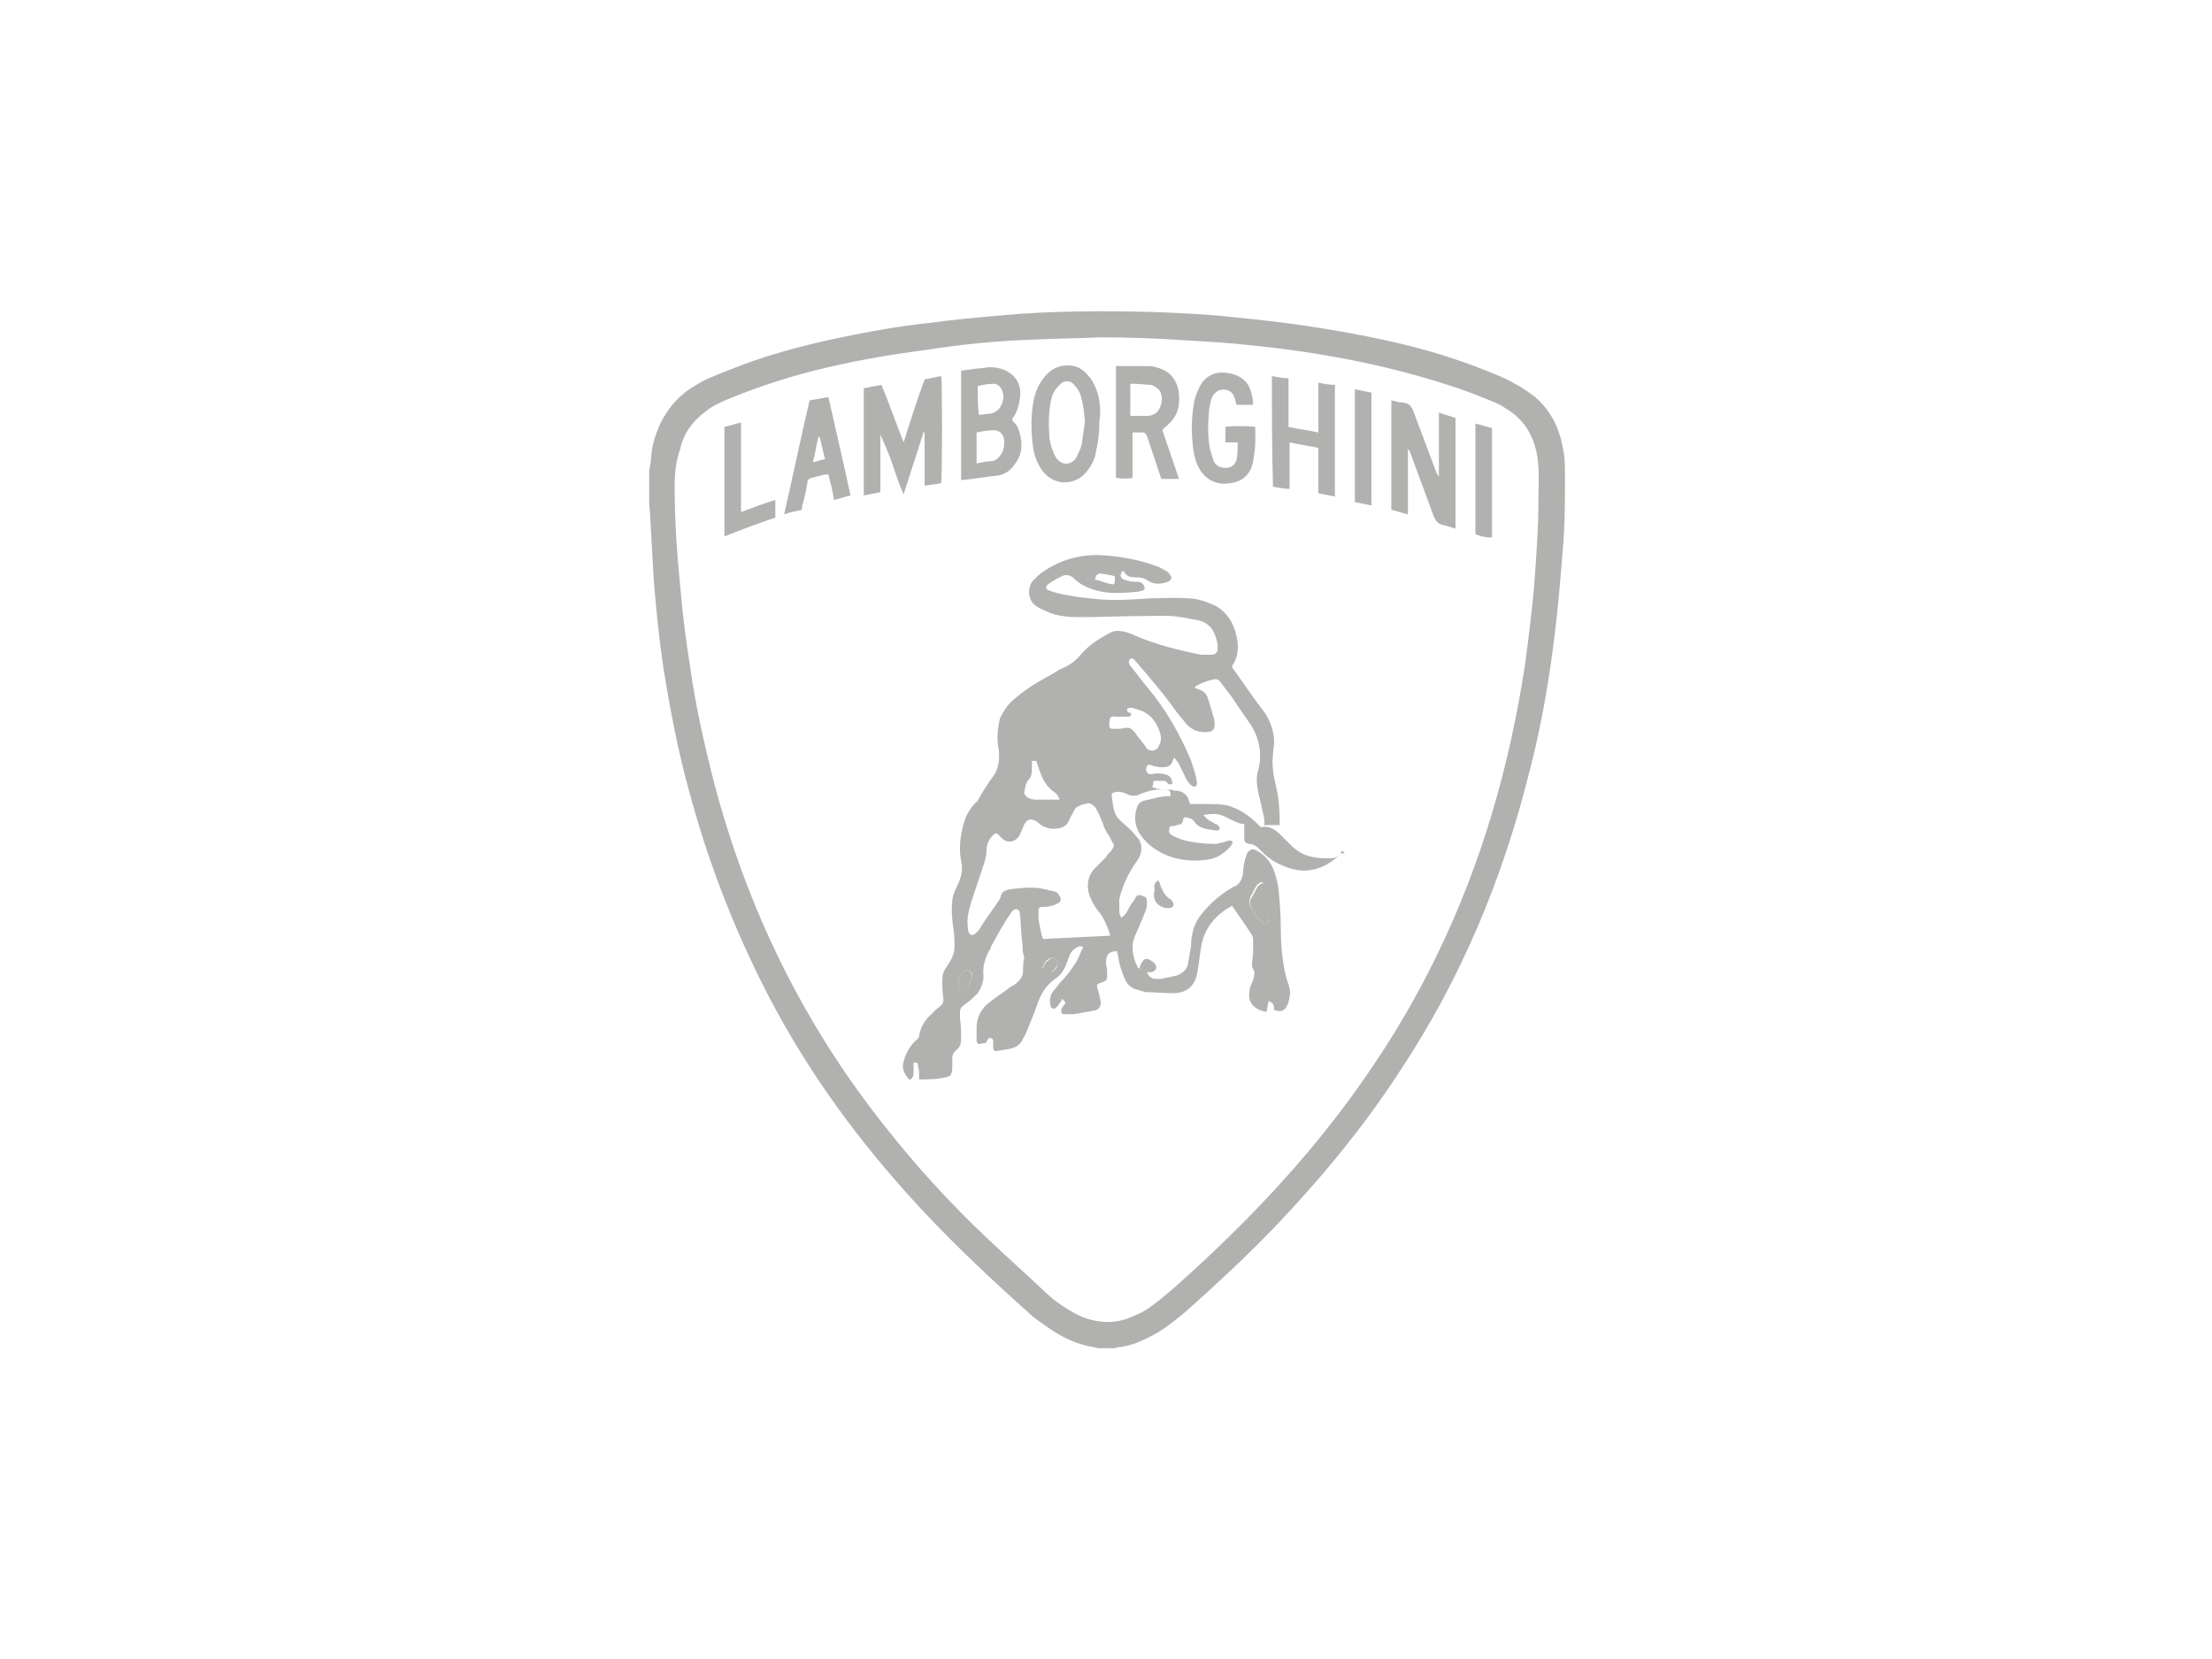 <?xml version="1.0" encoding="utf-8"?>
<!-- Generator: Adobe Illustrator 21.1.0, SVG Export Plug-In . SVG Version: 6.00 Build 0)  -->
<svg version="1.1" id="Calque_1" xmlns="http://www.w3.org/2000/svg" xmlns:xlink="http://www.w3.org/1999/xlink" x="0px" y="0px"
	 viewBox="0 0 200 150" style="enable-background:new 0 0 200 150;" xml:space="preserve">
<style type="text/css">
	.st0{fill:#B1B1B0;}
</style>
<g>
	<path class="st0" d="M99.3,121.9c-0.1,0-0.3-0.1-0.4-0.1c-1.4-0.2-2.7-0.8-3.9-1.6c-0.7-0.5-1.5-1-2.1-1.6
		c-3.8-3.4-7.5-6.9-10.9-10.7c-5.2-5.8-9.6-12-13.1-19c-2.8-5.6-5-11.4-6.6-17.4c-1-3.6-1.7-7.3-2.3-11c-0.4-2.7-0.7-5.5-0.9-8.2
		c-0.1-1.8-0.2-3.6-0.3-5.4c0-0.5-0.1-1-0.1-1.5c0-1,0-1.9,0-2.9c0.1-0.5,0.2-1,0.2-1.5c0.1-0.9,0.4-1.8,0.8-2.7
		c0.7-1.4,1.7-2.6,3.1-3.4c0.9-0.6,2-1,3-1.4c3.2-1.3,6.5-2.2,9.8-2.9c2.8-0.6,5.6-1.1,8.4-1.4c2.2-0.3,4.4-0.5,6.7-0.7
		c4.4-0.4,8.9-0.4,13.3-0.3c2.6,0.1,5.2,0.2,7.7,0.5c4.3,0.4,8.5,1,12.8,1.9c3.9,0.8,7.6,1.9,11.3,3.5c1.1,0.5,2.1,1.1,3,1.8
		c1.4,1.2,2.2,2.8,2.5,4.6c0.2,0.8,0.2,1.7,0.2,2.5c0,2.2,0,4.5-0.2,6.7c-0.2,2.5-0.4,5-0.7,7.4c-0.5,4.2-1.2,8.4-2.3,12.6
		c-2.4,9.7-6.2,18.8-11.7,27.1c-3.3,5.1-7.2,9.8-11.4,14.2c-2.5,2.6-5.2,5.1-8,7.6c-1.1,0.9-2.2,1.8-3.5,2.4
		c-0.8,0.4-1.6,0.7-2.5,0.8c-0.2,0-0.3,0.1-0.5,0.1C100.3,121.9,99.8,121.9,99.3,121.9z M99.4,30.5c-1.9,0.1-3.9,0.1-5.8,0.2
		c-3.2,0.1-6.4,0.4-9.6,0.9c-3.1,0.4-6.1,0.9-9.1,1.6c-3.1,0.7-6.2,1.7-9.1,2.9c-0.7,0.3-1.4,0.6-2,1.1c-1.2,0.9-2,2-2.3,3.4
		C61.1,41.7,61,42.8,61,44c0,3,0.2,6,0.5,9c0.2,2.4,0.5,4.8,0.9,7.3c0.5,3.6,1.3,7.1,2.2,10.6c3,11.3,8,21.6,15.3,30.8
		c2.9,3.7,6,7.1,9.4,10.3c1.8,1.7,3.7,3.4,5.5,5.1c0.9,0.8,2,1.5,3.1,2c1.4,0.5,2.7,0.6,4.1,0.1c0.7-0.3,1.5-0.6,2.1-1.1
		c0.7-0.5,1.4-1.1,2.1-1.7c4.4-3.9,8.5-8,12.2-12.4c4.5-5.4,8.4-11.2,11.5-17.6c4.1-8.4,6.6-17.2,8-26.4c0.3-2.3,0.6-4.6,0.8-6.9
		c0.2-2.7,0.4-5.3,0.4-8c0-1.3,0.1-2.5-0.1-3.8c-0.3-1.9-1.2-3.4-2.9-4.4c-0.4-0.3-0.9-0.5-1.4-0.7c-1.2-0.5-2.5-1-3.8-1.4
		c-5.9-1.9-11.9-3-18-3.6c-1.7-0.2-3.5-0.3-5.2-0.4C104.8,30.6,102.1,30.5,99.4,30.5z"/>
	<path class="st0" d="M81.7,40c0.6-1.9,1.2-3.8,1.9-5.7c0.5-0.1,1-0.2,1.5-0.3c0.1,0.3,0.1,8.7,0,9.7c-0.2,0-0.5,0.1-0.7,0.1
		c-0.2,0-0.5,0.1-0.8,0.1c0-1.6,0-3.2,0-4.8c0,0-0.1,0-0.1,0c-0.3,0.9-0.6,1.9-0.9,2.8c-0.3,0.9-0.6,1.9-0.9,2.8
		c-0.4-0.9-0.7-1.8-1-2.7c-0.3-0.9-0.7-1.8-1.1-2.7c0,1.7,0,3.4,0,5.2c-0.5,0.1-1,0.2-1.5,0.3c0-3.2,0-6.4,0-9.7
		c0.5-0.1,1-0.2,1.6-0.3C80.4,36.5,81,38.2,81.7,40C81.7,40,81.7,40,81.7,40z"/>
	<path class="st0" d="M130.1,43.1c0-1.9,0-3.9,0-5.8c0.5,0.2,1,0.3,1.5,0.5c0,3.3,0,6.6,0,10c-0.3-0.1-0.6-0.2-1-0.3
		c-0.6-0.1-0.8-0.4-1-0.9c-0.7-1.9-1.4-3.8-2.1-5.7c0-0.1-0.1-0.2-0.2-0.3c0,2,0,3.9,0,5.9c-0.5-0.1-1-0.3-1.5-0.4
		c0-3.3,0-6.6,0-9.9c0.4,0.1,0.8,0.2,1.1,0.2c0.5,0.1,0.7,0.3,0.9,0.8c0.7,1.9,1.4,3.7,2.1,5.6C130,42.9,130,43,130.1,43.1
		C130.1,43.1,130.1,43.1,130.1,43.1z"/>
	<path class="st0" d="M115,34c0.5,0.1,1,0.2,1.5,0.2c0,1.5,0,2.9,0,4.4c0.9,0.2,1.8,0.3,2.7,0.5c0-1.5,0-3,0-4.5
		c0.5,0.1,1,0.2,1.5,0.2c0,3.4,0,6.7,0,10.1c-0.5-0.1-1-0.2-1.5-0.3c0-1.4,0-2.7,0-4.1c-0.9-0.2-1.7-0.3-2.6-0.5c0,1.4,0,2.8,0,4.2
		c-0.5,0-1-0.1-1.5-0.2C115,40.8,115,37.4,115,34z"/>
	<path class="st0" d="M111.9,40c-0.4,0-0.7,0-1.1,0c0-0.3,0-0.5,0-0.7c0-0.2,0-0.5,0-0.7c0.3-0.1,2.1-0.1,2.7,0c0,0.4,0,0.9,0,1.3
		c0,0.6-0.1,1.2-0.2,1.8c-0.2,1.2-1,1.9-2.2,2c-1.1,0.2-2.2-0.4-2.7-1.4c-0.3-0.5-0.4-1.1-0.5-1.6c-0.2-1.5-0.2-3,0.1-4.5
		c0.1-0.4,0.3-0.9,0.5-1.3c0.5-0.9,1.3-1.3,2.3-1.2c1,0.1,1.8,0.5,2.2,1.4c0.2,0.5,0.3,1,0.3,1.5c-0.5,0-1,0-1.5,0
		c-0.1-0.3-0.1-0.5-0.2-0.7c-0.2-0.6-0.8-0.8-1.4-0.6c-0.4,0.2-0.6,0.5-0.7,0.9c-0.1,0.4-0.2,0.8-0.2,1.2c-0.1,1.1-0.1,2.1,0.1,3.2
		c0.1,0.3,0.2,0.7,0.3,1c0.2,0.5,0.6,0.7,1.1,0.7c0.5,0,0.8-0.2,1-0.7C111.9,41.1,111.9,40.6,111.9,40z"/>
	<path class="st0" d="M65.5,48.5c0-3.3,0-6.6,0-9.9c0.5-0.1,1-0.3,1.5-0.4c0,2.7,0,5.4,0,8.1c1.1-0.4,2.1-0.8,3.1-1.1
		c0,0.6,0,1.1,0,1.6C68.6,47.3,67,47.9,65.5,48.5z"/>
	<path class="st0" d="M124,45.7c-0.5-0.1-1-0.2-1.5-0.3c0-3.4,0-6.8,0-10.2c0.5,0.1,1,0.2,1.5,0.3C124,38.9,124,42.3,124,45.7z"/>
	<path class="st0" d="M133.4,48.3c0-3.3,0-6.6,0-10c0.5,0.1,1,0.3,1.5,0.4c0,3.3,0,6.6,0,9.9C134.3,48.6,133.9,48.5,133.4,48.3z"/>
	<path class="st0" d="M104.7,79.6c0.1,0.1,0.2,0.3,0.2,0.4c0.2,0.5,0.4,1,0.9,1.3c0.1,0,0.1,0.1,0.2,0.2c0.2,0.3,0.1,0.5-0.2,0.6
		c-1,0.1-1.7-0.7-1.4-1.6C104.3,80.1,104.4,79.8,104.7,79.6z"/>
	<path class="st0" d="M114.7,83.2c0,0.3-0.2,0.4-0.4,0.3c-0.1-0.1-0.3-0.2-0.4-0.3c-0.3-0.3-0.5-0.7-0.7-1c-0.2-0.4-0.3-0.7,0-1.1
		c0.2-0.3,0.3-0.6,0.5-0.9c0-0.1,0.1-0.1,0.2-0.2c0.2-0.2,0.4-0.2,0.5,0.1c0.1,0.2,0.1,0.4,0.1,0.6c0.1,0.7,0.1,1.4,0.2,2.1
		C114.6,82.9,114.6,83,114.7,83.2z"/>
	<path class="st0" d="M86.8,89.5c-0.3-0.9,0-1.6,0.7-1.8c0.4,0.4,0.5,0.4,0.3,0.9c-0.1,0.2-0.2,0.4-0.3,0.6
		C87.4,89.4,87.1,89.6,86.8,89.5z"/>
	<path class="st0" d="M95.1,86.6c0.4,0,0.6,0.3,0.5,0.6c-0.1,0.3-0.5,0.8-0.8,0.9c-0.2,0-0.4,0-0.5-0.2c-0.1-0.1-0.1-0.3,0-0.4
		c0.1-0.2,0.2-0.5,0.4-0.6C94.9,86.7,95.1,86.6,95.1,86.6z"/>
	<path class="st0" d="M121.5,77.2c-0.1-0.1-0.3-0.1-0.4,0.1c-0.3,0.3-0.6,0.3-0.9,0.3c-0.5,0-0.9,0-1.4-0.1
		c-0.8-0.1-1.5-0.5-2.1-1.1c-0.3-0.3-0.6-0.6-0.9-0.9c-0.5-0.5-1.1-0.9-1.8-0.7c-0.1-0.1-0.2-0.2-0.3-0.3c-0.8-0.8-1.7-1.4-2.8-1.7
		c-0.6-0.1-1.2-0.1-1.8-0.1c-0.5,0-1,0-1.5,0c0-0.1-0.1-0.2-0.1-0.3c-0.1-0.5-0.5-0.8-1-0.9c-0.2,0-0.4,0-0.6-0.1
		c-0.4,0-0.8,0-1.3-0.1c-0.1,0-0.2-0.1-0.4-0.1c0-0.2,0.1-0.4,0.1-0.6c0.2,0,0.5,0,0.7,0c0.3,0,0.5,0,0.6,0.3c0.2,0,0.3,0,0.4,0
		c0-0.5-0.2-0.8-0.7-0.9c-0.4-0.1-0.8-0.1-1.2,0c-0.2,0-0.3,0-0.4-0.2c-0.1-0.2-0.1-0.4,0-0.5c0.1-0.2,0.2-0.2,0.4-0.1
		c0.1,0,0.2,0.1,0.4,0.1c0.4,0.1,0.7,0.1,1.1,0c0.2-0.1,0.3-0.2,0.4-0.4c0-0.1,0.1-0.3,0.2-0.4c0.1,0.2,0.2,0.3,0.3,0.4
		c0.2,0.4,0.4,0.8,0.6,1.2c0.1,0.3,0.3,0.6,0.5,0.8c0.1,0.1,0.3,0.3,0.5,0.2c0.2-0.2,0.1-0.4,0.1-0.5c-0.1-0.6-0.3-1.2-0.5-1.8
		c-1-2.4-2.3-4.7-4-6.7c-0.5-0.6-1-1.3-1.5-1.9c-0.1-0.2-0.2-0.3-0.1-0.5c0.1-0.2,0.2-0.2,0.4-0.1c0,0,0.1,0.1,0.1,0.1
		c1.3,1.5,2.6,3,3.8,4.7c0.3,0.4,0.6,0.7,0.9,1.1c0.5,0.5,1,0.7,1.7,0.7c0.7,0,0.9-0.3,0.8-0.9c0-0.1,0-0.1,0-0.2
		c-0.2-0.7-0.4-1.4-0.6-2c-0.1-0.4-0.5-0.7-0.9-0.8c-0.1,0-0.1-0.1-0.3-0.1c0.1-0.1,0.1-0.2,0.2-0.2c0.5-0.3,1.1-0.5,1.7-0.6
		c0.2,0,0.3,0.1,0.4,0.2c0.5,0.7,1.1,1.4,1.6,2.2c0.4,0.6,0.9,1.3,1.3,1.9c0.7,1.2,0.9,2.5,0.6,3.8c-0.2,0.6-0.2,1.2-0.1,1.8
		c0.1,0.6,0.3,1.2,0.4,1.8c0.1,0.5,0.3,1,0.2,1.5c0.5,0,0.9,0,1.4,0c0-0.1,0-0.2,0-0.4c0-1.1-0.1-2.3-0.4-3.4
		c-0.2-0.9-0.3-1.7-0.2-2.6c0-0.4,0.1-0.7,0.1-1.1c0-0.9-0.3-1.8-0.8-2.6c-1-1.3-1.9-2.6-2.8-3.9c-0.1-0.1-0.2-0.2-0.2-0.4
		c0.6-0.8,0.6-1.8,0.4-2.7c-0.3-1.3-1-2.4-2.3-2.9c-0.7-0.3-1.4-0.5-2.1-0.5c-1.1-0.1-2.3,0-3.4,0c-1.5,0.1-3,0.2-4.5,0.1
		c-1-0.1-2.1-0.2-3.1-0.4c-0.5-0.1-1-0.2-1.5-0.4c-0.4-0.1-0.4-0.4-0.1-0.6c0.4-0.3,0.8-0.5,1.2-0.7c0.4-0.2,0.8-0.1,1.1,0.2
		c0.7,0.7,1.6,1,2.5,1.2c1.1,0.2,2.2,0.1,3.3,0c0.1,0,0.3-0.1,0.4-0.1c0.1,0,0.2-0.2,0.2-0.2c0-0.3-0.3-0.6-0.6-0.6
		c-0.1,0-0.2,0-0.3,0c-0.3,0-0.7-0.1-1-0.2c-0.3-0.2-0.4-0.4-0.1-0.8c0.1,0.1,0.2,0.1,0.2,0.2c0.2,0.3,0.5,0.4,0.9,0.4
		c0.1,0,0.2,0,0.3,0c0.3,0,0.6,0.1,0.9,0.3c0.6,0.4,1.2,0.3,1.8,0.1c0.3-0.1,0.4-0.4,0.2-0.6c-0.1-0.2-0.2-0.3-0.4-0.4
		c-0.2-0.1-0.5-0.3-0.8-0.4c-1.6-0.6-3.3-0.9-5-1c-1.9-0.1-3.7,0.4-5.3,1.5c-0.3,0.2-0.6,0.5-0.9,0.8c-0.6,0.7-0.4,1.9,0.3,2.3
		c0.4,0.3,0.8,0.4,1.2,0.6c0.8,0.3,1.7,0.4,2.6,0.4c1.9,0,3.9-0.1,5.8-0.1c1.2,0,2.3-0.1,3.5,0.1c0.5,0.1,1.1,0.2,1.6,0.3
		c0.5,0.1,0.9,0.4,1.2,0.8c0.3,0.5,0.5,1.1,0.5,1.7c0,0.4-0.2,0.6-0.6,0.6c-0.3,0-0.6,0-0.9,0c-2-0.4-4-0.9-5.9-1.7
		c-0.4-0.2-0.7-0.3-1.1-0.4c-0.5-0.1-0.9-0.1-1.4,0.2c-0.9,0.5-1.7,1-2.4,1.8c-0.5,0.6-1,1-1.7,1.3c-0.2,0.1-0.5,0.2-0.7,0.4
		c-1.1,0.6-2.2,1.2-3.2,2c-0.5,0.4-1,0.8-1.3,1.3c-0.2,0.3-0.4,0.6-0.5,0.9c-0.2,0.9-0.3,1.8-0.1,2.8c0.1,0.9,0,1.7-0.5,2.4
		c-0.1,0.1-0.2,0.3-0.3,0.4c-0.4,0.6-0.8,1.2-1.1,1.8C87.6,73.1,87.2,74,87,75c-0.2,0.9-0.3,1.8-0.1,2.8c0.2,0.9,0,1.6-0.4,2.4
		c-0.2,0.4-0.4,0.9-0.4,1.3c-0.1,0.9,0,1.7,0.1,2.5c0.1,0.5,0.1,1.1,0.1,1.6c0,0.7-0.3,1.2-0.7,1.8c-0.3,0.4-0.4,0.8-0.4,1.2
		c0,0.6,0,1.1,0.1,1.7c0,0.3,0,0.4-0.2,0.6c-0.4,0.3-0.7,0.6-1.1,1c-0.5,0.5-0.8,1.1-0.9,1.8c0,0.1-0.1,0.2-0.2,0.3
		c-0.6,0.5-1,1.2-1.2,2c-0.2,0.6,0.1,1.1,0.4,1.5c0.1,0.2,0.3,0.1,0.4-0.1c0.1-0.1,0.1-0.3,0.1-0.4c0-0.3,0-0.6,0-0.9
		c0.2-0.1,0.4,0,0.4,0.2c0,0.2,0.1,0.4,0.1,0.6c0,0.2,0,0.5,0,0.7c0.8,0,1.6,0,2.4-0.2c0.5-0.1,0.5-0.2,0.6-0.7c0-0.3,0-0.7,0-1
		c0-0.3,0.1-0.5,0.3-0.7c0.4-0.3,0.5-0.6,0.5-1.1c0-0.6,0-1.2-0.1-1.8c0-0.9-0.1-0.9,0.6-1.4c0.4-0.3,0.7-0.6,1-0.9
		c0.4-0.6,0.6-1.2,0.5-1.9c0-0.7,0.2-1.3,0.5-1.9c0.1-0.1,0.2-0.3,0.2-0.4c0.6-1.1,1.2-2.2,1.9-3.2c0.1-0.1,0.2-0.2,0.4-0.2
		c0.2,0.1,0.3,0.1,0.3,0.3c0.1,0.8,0.1,1.6,0.2,2.5c0.1,0.5,0,1,0.2,1.5c0,0,0,0.1,0,0.1c-0.1,0.4-0.1,0.8-0.1,1.2
		c0,0.3-0.1,0.6-0.4,0.9c-0.2,0.2-0.4,0.4-0.7,0.5c-0.6,0.5-1.3,0.9-1.9,1.4c-0.8,0.6-1.2,1.4-1.2,2.3c0,0.4,0,0.8,0,1.2
		c0,0.1,0.1,0.3,0.2,0.3c0.2,0,0.4-0.1,0.6-0.1c0.1,0,0.1-0.2,0.2-0.3c0.1-0.2,0.2-0.2,0.4-0.1c0.1,0.1,0.1,0.2,0.1,0.3
		c0,0.1,0,0.3,0,0.4c0,0.4,0.1,0.5,0.5,0.4c0.4-0.1,0.8-0.1,1.1-0.2c0.5-0.1,0.9-0.4,1.1-0.9c0.2-0.3,0.3-0.6,0.4-0.8
		c0.3-0.8,0.7-1.7,1-2.6c0.3-0.8,0.8-1.5,1.5-2c0.5-0.3,0.8-0.8,1-1.3c0.1-0.3,0.2-0.5,0.3-0.8c0.1-0.3,0.3-0.5,0.6-0.7
		c0.2-0.1,0.3-0.2,0.6-0.1c0,0.1,0,0.2-0.1,0.3c-0.2,0.5-0.4,1-0.7,1.4c-0.4,0.6-0.8,1.1-1.3,1.6c-0.2,0.3-0.5,0.6-0.7,0.9
		c-0.2,0.4-0.2,0.8-0.1,1.2c0.1,0.2,0.3,0.3,0.5,0.1c0.1-0.1,0.2-0.2,0.3-0.4c0.1-0.1,0.2-0.2,0.2-0.4c0.4,0.3,0.4,0.4,0.1,0.7
		c0,0.1-0.1,0.1-0.1,0.2c-0.1,0.3-0.1,0.5,0.3,0.5c0.3,0,0.6,0,0.8,0c0.6-0.1,1.1-0.2,1.7-0.3c0.6-0.1,0.8-0.4,0.7-1
		c-0.1-0.3-0.1-0.5-0.2-0.8c-0.2-0.6-0.2-0.6,0.4-0.8c0.3-0.1,0.4-0.2,0.4-0.6c0-0.1,0-0.3,0-0.4c0-0.3-0.1-0.5-0.1-0.8
		c0-0.7,0.3-1,1-1c0,0.2,0.1,0.3,0.1,0.5c0.1,0.7,0.3,1.3,0.6,2c0.2,0.5,0.6,0.9,1.2,1c0.2,0.1,0.4,0.1,0.6,0.2
		c0.8,0,1.7,0.1,2.5,0.1c1.4,0,2.1-0.7,2.3-2.1c0.1-0.7,0.2-1.4,0.3-2.1c0.3-1.7,1.3-2.9,2.8-3.7c0.6,0.9,1.2,1.7,1.7,2.5
		c0.1,0.1,0.2,0.3,0.2,0.5c0,0.4,0,0.8,0,1.3c0,0.3-0.1,0.6-0.1,1c0,0.1,0,0.3,0.1,0.4c0.2,0.3,0.1,0.7,0,1
		c-0.1,0.3-0.3,0.6-0.3,0.9c-0.1,0.4-0.1,0.9,0.2,1.3c0.3,0.4,0.8,0.6,1.3,0.7c0.1-0.3,0.1-0.6,0.2-1c0.2,0.1,0.4,0.2,0.4,0.3
		c0.1,0.2,0.1,0.4,0.1,0.5c0.7,0.3,1.1,0,1.3-0.7c0-0.1,0.1-0.3,0.1-0.5c0.1-0.4,0-0.7-0.1-1.1c-0.1-0.3-0.2-0.6-0.3-1
		c-0.3-1.4-0.4-2.8-0.4-4.3c0-1.1-0.1-2.2-0.2-3.3c-0.1-0.7-0.3-1.5-0.6-2.1c-0.3-0.6-0.8-1.1-1.4-1.4c-0.3-0.2-0.6-0.1-0.8,0.2
		c-0.1,0.1-0.1,0.3-0.2,0.5c-0.1,0.4-0.2,0.8-0.2,1.3c-0.1,0.6-0.3,1.1-0.9,1.3c-0.2,0.1-0.3,0.2-0.5,0.3c-0.9,0.6-1.7,1.3-2.4,2.2
		c-0.4,0.5-0.7,1.1-0.8,1.8c-0.1,0.3-0.1,0.6-0.1,1c-0.1,0.6-0.2,1.1-0.3,1.7c-0.1,0.5-0.5,0.8-1,1c-0.5,0.1-0.9,0.2-1.4,0.3
		c-0.2,0-0.4,0-0.6,0c-0.3,0-0.6-0.3-0.7-0.6c0.1,0,0.3,0,0.4,0c0.4-0.1,0.6-0.4,0.3-0.8c-0.1-0.1-0.3-0.2-0.4-0.3
		c-0.4-0.2-0.6-0.1-0.8,0.3c-0.1,0.1-0.1,0.3-0.2,0.5c-0.1-0.1-0.2-0.2-0.2-0.3c-0.3-0.6-0.4-1.1-0.4-1.8c0-0.4,0.2-0.8,0.4-1.3
		c0.3-0.6,0.5-1.2,0.8-1.9c0.1-0.2,0.1-0.5,0.1-0.8c0-0.3-0.1-0.4-0.4-0.5c-0.2-0.1-0.5-0.1-0.6,0.1c-0.1,0.2-0.2,0.4-0.4,0.6
		c-0.2,0.3-0.3,0.6-0.5,0.9c-0.1,0.1-0.2,0.2-0.4,0.4c-0.1-0.2-0.2-0.4-0.2-0.5c0-0.4,0-0.8,0-1.2c0.3-1.3,0.9-2.5,1.7-3.6
		c0.4-0.6,0.4-1.4,0-1.9c-0.2-0.2-0.4-0.5-0.6-0.7c-0.3-0.3-0.7-0.6-1.1-1c-0.1-0.1-0.2-0.2-0.3-0.4c-0.3-0.6-0.3-1.3-0.4-1.9
		c0,0,0.1-0.1,0.1-0.1c0.4-0.2,0.9-0.1,1.3,0.1c0.4,0.2,0.8,0.2,1.2,0c0.7-0.3,1.5-0.5,2.3-0.4c0.4,0,0.5,0.2,0.4,0.6
		c-0.4,0-0.7,0-1.1,0.1c-0.4,0.1-0.9,0.2-1.3,0.3c-0.3,0.1-0.5,0.3-0.6,0.6c-0.3,0.9-0.2,1.8,0.4,2.6c0.3,0.4,0.6,0.7,1,1
		c1.5,1.1,3.3,1.4,5.1,1.1c0.7-0.1,1.3-0.5,1.8-1c0.1-0.1,0.2-0.2,0.3-0.4c0.1-0.2,0-0.3-0.2-0.3c-0.1,0-0.2,0-0.4,0.1
		c-0.3,0.1-0.5,0.1-0.8,0.2c-1.1,0-2.2-0.1-3.2-0.4c-0.2-0.1-0.5-0.2-0.7-0.3c-0.4-0.2-0.5-0.4-0.3-0.9c0.2,0,0.4,0,0.6-0.1
		c0.5-0.1,0.5-0.1,0.6-0.6c0,0,0,0,0.1-0.1c0.3,0,0.7,0.1,0.9,0.4c0.1,0.2,0.3,0.3,0.4,0.4c0.5,0.3,1.1,0.3,1.6,0.4
		c0.2,0,0.4-0.2,0.2-0.4c-0.1-0.1-0.2-0.2-0.3-0.2c-0.2-0.1-0.5-0.3-0.7-0.4c-0.1-0.1-0.2-0.2-0.4-0.4c0.4-0.1,0.7-0.1,1-0.1
		c0.5,0,0.9,0.2,1.3,0.4c0.4,0.2,0.9,0.5,1.4,0.5c0,0.4,0,0.9,0,1.3c0,0.3,0.1,0.4,0.4,0.5c0.4,0,0.7,0.2,1,0.5
		c0.1,0.1,0.2,0.2,0.3,0.3c0.7,0.7,1.5,1.1,2.4,1.4c1.6,0.5,3,0.1,4.3-1c0.2-0.2,0.3-0.4,0.5-0.6C121.7,77.5,121.7,77.3,121.5,77.2z
		 M99.8,51.9c0.2,0,0.4,0.1,0.6,0.1c0.1,0,0.3,0.1,0.4,0.1c0,0.2,0,0.3,0,0.4c0,0.3-0.1,0.4-0.4,0.3c-0.5-0.1-0.9-0.3-1.4-0.4
		C99.1,51.9,99.3,51.8,99.8,51.9z M113.1,81c0.2-0.3,0.3-0.6,0.5-0.9c0-0.1,0.1-0.1,0.2-0.2c0.2-0.2,0.4-0.2,0.5,0.1
		c0.1,0.2,0.1,0.4,0.1,0.6c0.1,0.7,0.1,1.4,0.2,2.1c0,0.2,0,0.3,0.1,0.5c0,0.3-0.2,0.4-0.4,0.3c-0.1-0.1-0.3-0.2-0.4-0.3
		c-0.3-0.3-0.5-0.7-0.7-1C112.9,81.8,112.9,81.4,113.1,81z M93,70.5c0.3-0.3,0.3-0.7,0.3-1.1c0-0.2,0-0.4,0-0.6c0.2,0,0.3,0,0.4,0
		c0,0.1,0.1,0.2,0.1,0.3c0.2,0.6,0.4,1.3,0.8,1.8c0.2,0.3,0.4,0.5,0.7,0.7c0.3,0.2,0.4,0.4,0.5,0.7c-0.1,0-0.2,0-0.3,0
		c-0.6,0-1.2,0-1.9,0c0,0-0.1,0-0.1,0c-0.4-0.1-0.7-0.1-0.9-0.6C92.7,71.3,92.7,70.8,93,70.5z M87.8,88.6c-0.1,0.2-0.2,0.4-0.3,0.6
		c-0.2,0.2-0.4,0.4-0.7,0.3c-0.3-0.9,0-1.6,0.7-1.8C88,88.1,88,88.1,87.8,88.6z M94.8,88c-0.2,0-0.4,0-0.5-0.2
		c-0.1-0.1-0.1-0.3,0-0.4c0.1-0.2,0.2-0.5,0.4-0.6c0.1-0.1,0.3-0.2,0.4-0.2c0.4,0,0.6,0.3,0.5,0.6C95.6,87.5,95.2,88,94.8,88z
		 M100.5,76.9c-0.2,0.2-0.4,0.4-0.5,0.6c-0.4,0.4-0.7,0.7-1.1,1.1c-0.5,0.6-0.6,1.2-0.5,2c0.2,0.7,0.5,1.3,1,1.9
		c0.4,0.5,0.7,1.2,0.9,1.8c0,0.1,0,0.1,0.1,0.3c-2.1,0.1-4.1,0.2-6.1,0.3c-0.2-0.6-0.3-1.2-0.4-1.8c0-0.3,0-0.5,0-0.8
		c0-0.2,0.1-0.3,0.3-0.3c0.3,0,0.6,0,0.8-0.1c0.2,0,0.4-0.1,0.6-0.2c0.3-0.1,0.4-0.4,0.2-0.7c-0.1-0.2-0.3-0.4-0.5-0.4
		c-0.4-0.1-0.8-0.2-1.3-0.3c-0.9-0.1-1.8,0-2.7,0.1c-0.4,0.1-0.7,0.2-0.8,0.6c0,0.1-0.1,0.2-0.1,0.3c-0.6,0.9-1.3,1.8-1.9,2.8
		c-0.1,0.1-0.2,0.2-0.3,0.3c-0.2,0.2-0.5,0.2-0.6-0.1c-0.1-0.2-0.1-0.4-0.1-0.6c-0.1-0.7,0.1-1.4,0.3-2.1c0.4-1.2,0.8-2.4,1.2-3.6
		c0.1-0.4,0.2-0.7,0.2-1.1c0-0.6,0.2-1,0.6-1.4c0.2-0.2,0.3-0.2,0.5,0c0.1,0.1,0.1,0.1,0.2,0.2c0.5,0.6,1.3,0.5,1.7-0.2
		c0.1-0.2,0.2-0.5,0.3-0.7c0.1-0.2,0.1-0.3,0.2-0.4c0.2-0.3,0.5-0.4,0.9-0.2c0.2,0.1,0.3,0.2,0.4,0.3c0.5,0.4,1.1,0.5,1.7,0.4
		c0.5-0.1,0.8-0.3,1-0.8c0.1-0.3,0.3-0.5,0.4-0.8c0.1-0.2,0.2-0.3,0.4-0.4c0.2-0.1,0.4-0.2,0.6-0.2c0.3-0.1,0.5-0.1,0.7,0.1
		c0.2,0.1,0.3,0.3,0.4,0.5c0.2,0.3,0.3,0.7,0.5,1.1c0.1,0.4,0.3,0.8,0.6,1.2c0.1,0.2,0.2,0.4,0.3,0.6
		C100.8,76.3,100.7,76.6,100.5,76.9z M102.8,66.5c-0.1-0.2-0.3-0.4-0.4-0.5c-0.2-0.2-0.3-0.2-0.6-0.2c-0.4,0.1-0.8,0.1-1.2,0.1
		c-0.2,0-0.3-0.1-0.3-0.3c0-0.1,0-0.1,0-0.2c0-0.5,0.1-0.7,0.6-0.6c0.3,0,0.7,0,1,0c0.3,0,0.3,0,0.4-0.3c-0.1,0-0.2-0.1-0.3-0.1
		c-0.1-0.1-0.1-0.2-0.1-0.2c0-0.1,0.1-0.2,0.2-0.2c0.1,0,0.2,0,0.3,0c0.2,0.1,0.4,0.1,0.6,0.2c1,0.3,1.6,1.1,1.9,2.1
		c0.1,0.4,0.1,0.7-0.1,1.1c-0.2,0.5-0.7,0.6-1.1,0.3C103.4,67.2,103.1,66.9,102.8,66.5z"/>
	<path class="st0" d="M92,38.6c-0.1-0.2-0.2-0.3-0.3-0.4c-0.1-0.1-0.2-0.2-0.2-0.3c0.4-0.5,0.6-1.1,0.7-1.8c0.2-1.1-0.2-2-1.1-2.5
		c-0.5-0.3-1.1-0.4-1.7-0.4c-0.5,0.1-1.1,0.1-1.6,0.2c-0.3,0-0.6,0.1-0.9,0.1c0,3.3,0,6.6,0,9.9c0.1,0,0.1,0,0.1,0
		c1.1-0.1,2.1-0.3,3.2-0.4c0.7-0.1,1.2-0.5,1.6-1.1C92.5,41,92.5,39.8,92,38.6z M88.4,34.9c0.5-0.1,0.9-0.2,1.4-0.2
		c0.5,0,0.8,0.4,0.9,0.9c0.1,0.5-0.1,1-0.4,1.4c-0.2,0.2-0.4,0.3-0.7,0.4c-0.4,0-0.7,0.1-1.1,0.1C88.4,36.7,88.4,35.8,88.4,34.9z
		 M90.5,41.1c-0.2,0.3-0.5,0.6-0.9,0.6c-0.4,0-0.8,0.1-1.3,0.2c0-0.9,0-1.9,0-2.8c0.5-0.1,1-0.2,1.5-0.2c0.6,0,0.9,0.3,1,0.9
		C90.8,40.2,90.8,40.7,90.5,41.1z"/>
	<path class="st0" d="M105.6,38.4c0.8-0.7,1.1-1.6,1-2.7c-0.1-1.3-0.8-2.2-2.1-2.5c-0.3-0.1-0.5-0.1-0.8-0.1c-0.8,0-1.7,0-2.5,0
		c-0.1,0-0.2,0-0.3,0c0,3.4,0,6.8,0,10.1c0.5,0.1,1.2,0.1,1.5,0c0-1.4,0-2.7,0-4.1c0.3,0,0.6,0,0.8,0c0.3,0,0.3,0,0.5,0.3
		c0.4,1.2,0.8,2.4,1.2,3.6c0,0.1,0.1,0.2,0.1,0.3c0.5,0,1,0,1.6,0c-0.5-1.5-1-2.9-1.5-4.4C105.2,38.7,105.4,38.6,105.6,38.4z
		 M104.9,36.8c-0.2,0.5-0.6,0.8-1.2,0.8c-0.4,0-0.7,0-1.1,0c-0.1,0-0.2,0-0.4,0c0-1,0-1.9,0-2.9c0.1,0,0.3,0,0.4,0
		c0.5,0,1,0.1,1.5,0.1c0.3,0.1,0.6,0.3,0.8,0.6C105.1,35.8,105.1,36.3,104.9,36.8z"/>
	<path class="st0" d="M99.4,36.3c-0.1-0.8-0.4-1.5-0.8-2.1c-0.4-0.5-0.9-1-1.5-1.1c-1-0.2-1.9,0.1-2.6,0.9c-0.5,0.6-0.8,1.2-1,2
		c-0.3,1.4-0.3,2.9-0.1,4.4c0.1,0.8,0.4,1.5,0.8,2.1c1,1.4,2.9,1.5,4,0.2c0.5-0.6,0.8-1.2,0.9-1.9c0.2-0.8,0.3-1.7,0.3-2.7
		C99.5,37.5,99.5,36.9,99.4,36.3z M97.8,40.2c-0.1,0.4-0.3,0.8-0.5,1.2c-0.5,0.7-1.3,0.7-1.8,0c-0.3-0.5-0.5-1.1-0.6-1.7
		c-0.1-1.1-0.1-2.3,0.1-3.4c0.1-0.5,0.3-1,0.7-1.4c0.2-0.2,0.4-0.4,0.6-0.4c0.4-0.1,0.7,0.1,0.9,0.4c0.3,0.3,0.5,0.7,0.6,1.2
		c0.2,0.7,0.2,1.3,0.3,2C98,38.8,97.9,39.5,97.8,40.2z"/>
	<path class="st0" d="M74.9,35.9c-0.6,0.1-1.1,0.2-1.7,0.3c-0.8,3.4-1.5,6.8-2.3,10.3c0.6-0.2,1.1-0.3,1.6-0.4c0-0.1,0-0.1,0-0.2
		c0.2-0.8,0.4-1.5,0.5-2.3c0-0.2,0.1-0.3,0.4-0.4c0.4-0.1,0.8-0.2,1.2-0.3c0.1,0,0.2,0,0.3,0c0.2,0.8,0.4,1.5,0.5,2.3
		c0.5-0.1,1-0.3,1.5-0.4C76.3,42,75.6,39,74.9,35.9z M73.5,41.8c0.2-0.8,0.3-1.5,0.5-2.3c0,0,0,0,0.1,0c0.2,0.7,0.3,1.3,0.5,2
		C74.2,41.6,73.9,41.7,73.5,41.8z"/>
</g>
</svg>
